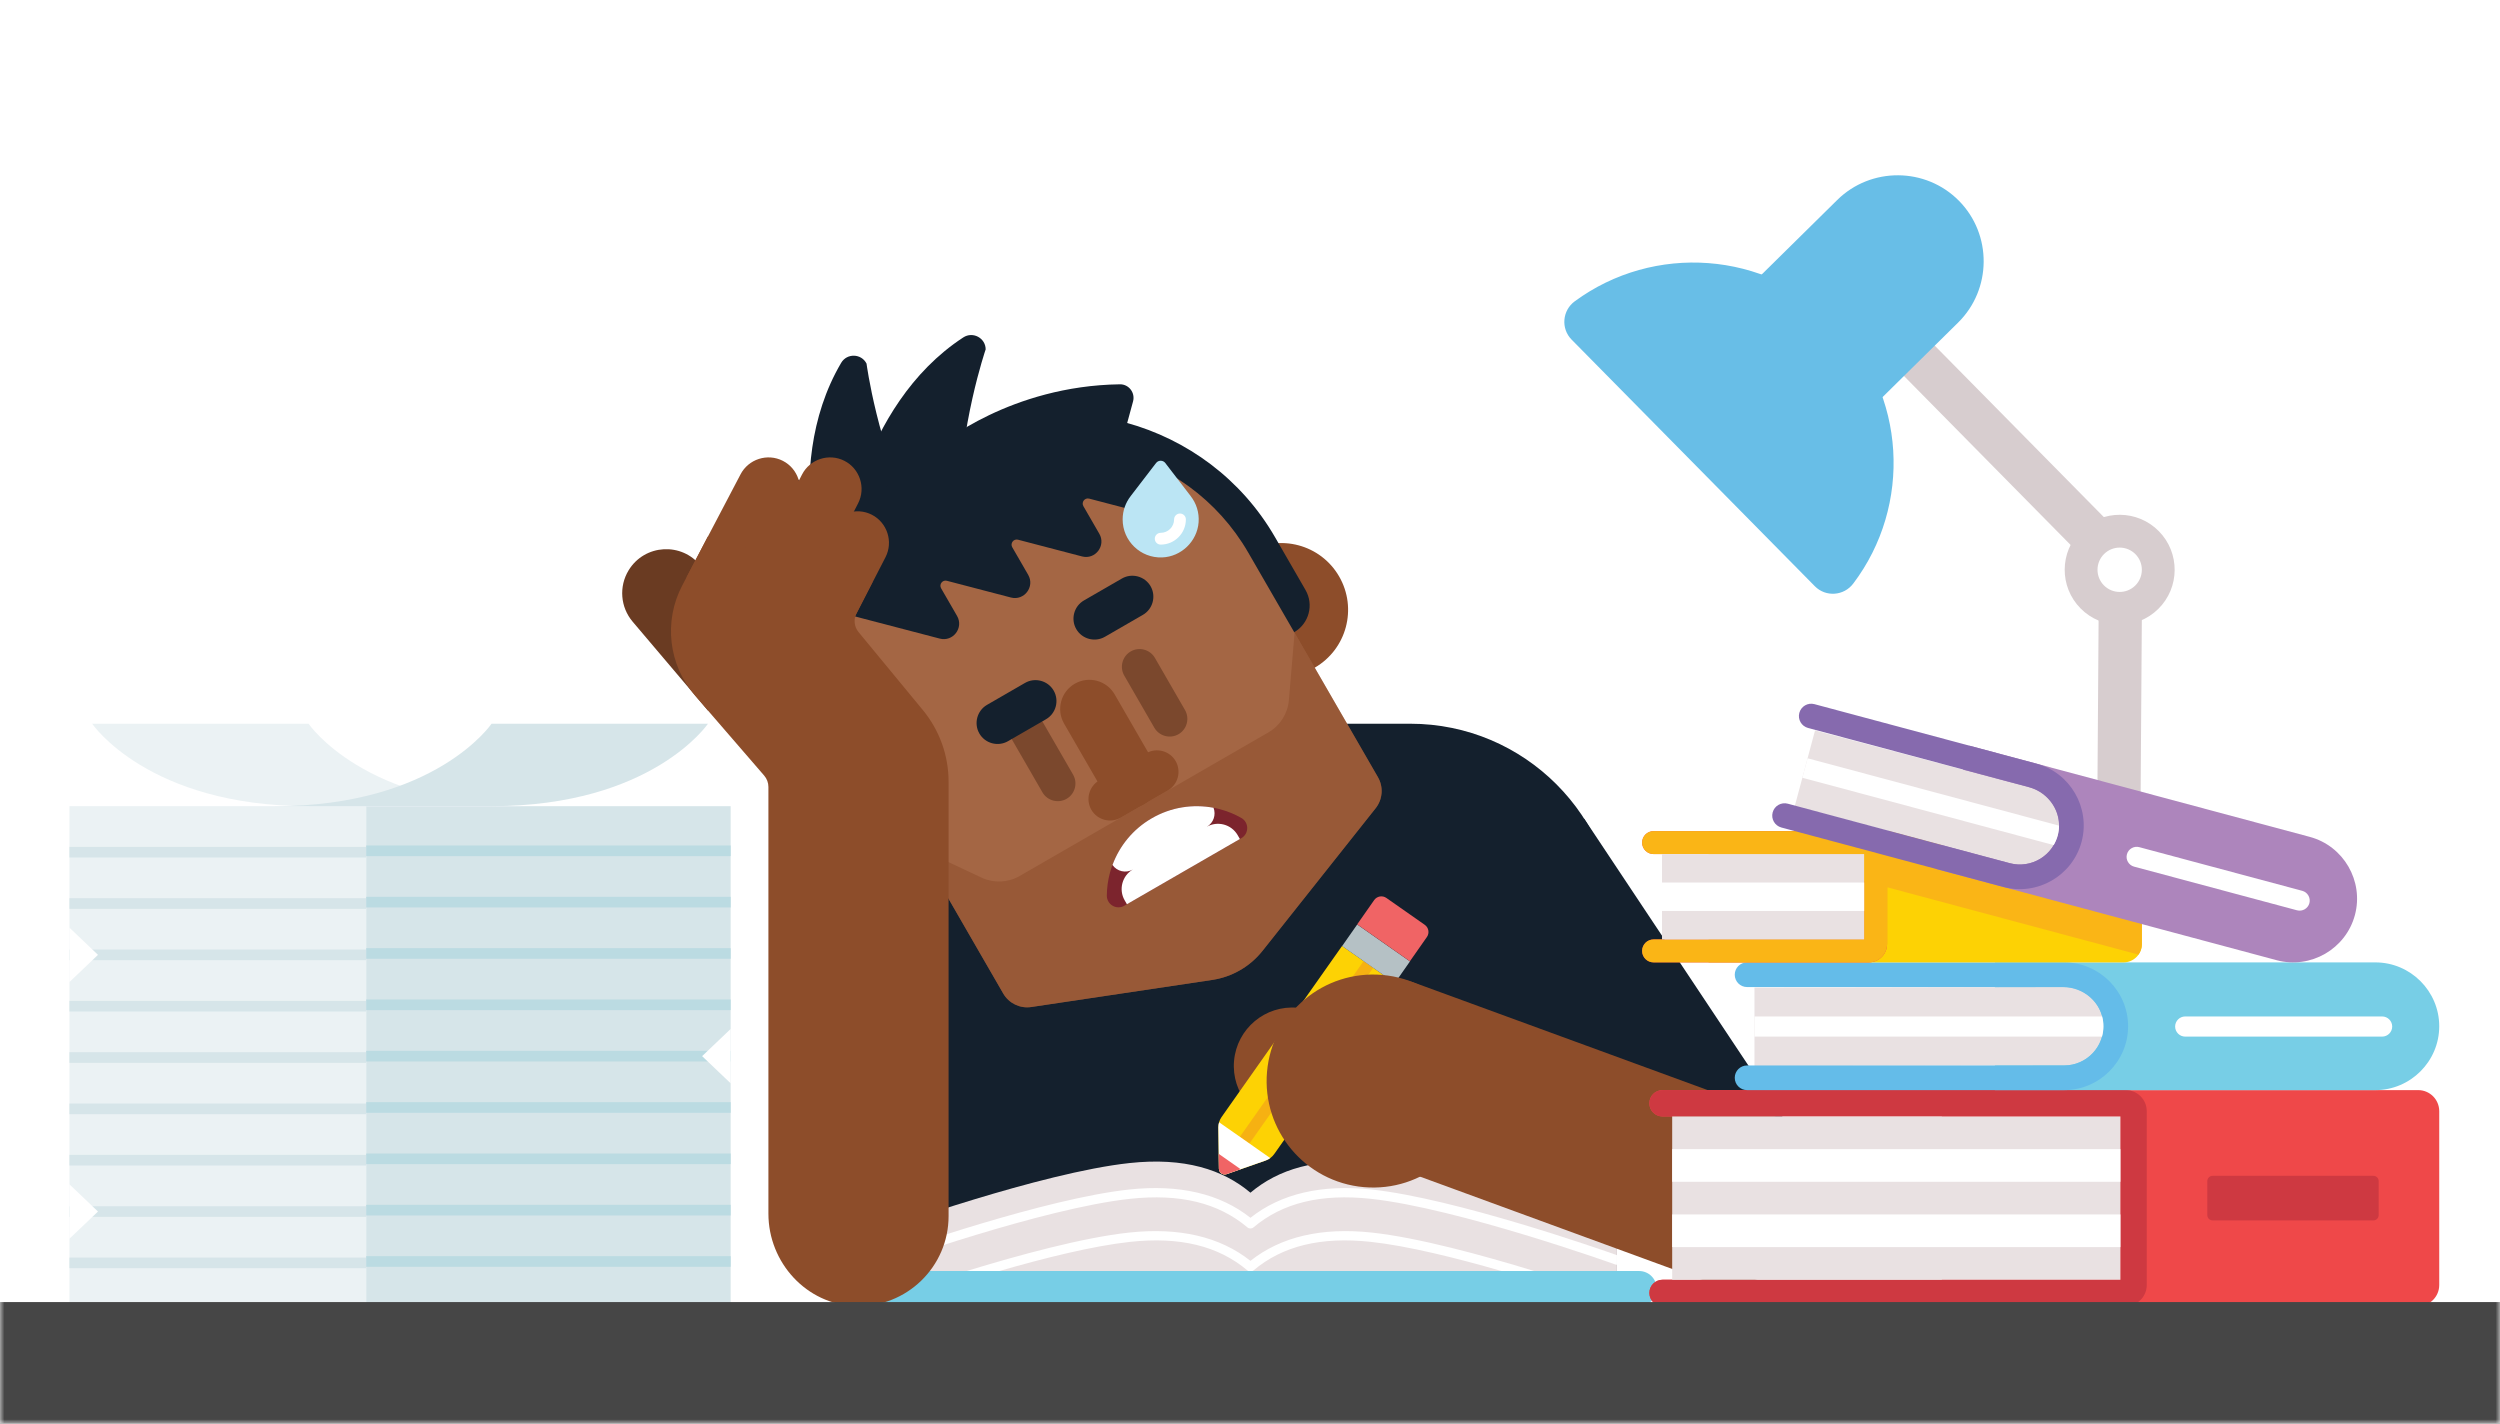 <svg xmlns="http://www.w3.org/2000/svg" xmlns:xlink="http://www.w3.org/1999/xlink" width="288" height="164" viewBox="0 0 288 164">
  <rect x="0" y="0" width="288" height="164" fill="#333333" stroke="none"/>
  <defs>
    <rect id="exp_i_need_coffee-a" width="288" height="164"/>
  </defs>
  <g fill="none" fill-rule="evenodd">
    <mask id="exp_i_need_coffee-b" fill="#fff">
      <use xlink:href="#exp_i_need_coffee-a"/>
    </mask>
    <use fill="#FFF" xlink:href="#exp_i_need_coffee-a"/>
    <g mask="url(#exp_i_need_coffee-b)">
      <g transform="translate(0 20)">
        <g transform="translate(180)">
          <circle cx="64.187" cy="45.638" r="6.334" fill="#D7CDCF" fill-rule="nonzero" transform="rotate(-44.603 64.187 45.638)"/>
          <circle cx="64.187" cy="45.638" r="2.554" fill="#FFF" fill-rule="nonzero" transform="rotate(-44.603 64.187 45.638)"/>
          <rect width="32.029" height="4.98" x="33.532" y="27.63" fill="#D7CDCF" fill-rule="nonzero" transform="rotate(45.397 49.546 30.12)"/>
          <rect width="26.09" height="4.98" x="51.13" y="59.469" fill="#D7CDCF" fill-rule="nonzero" transform="rotate(90.395 64.175 61.96)"/>
          <path fill="#68BEE7" fill-rule="nonzero" d="M18.145,30.287 C14.315,26.404 14.358,20.093 18.241,16.262 L31.65,3.038 C35.533,-0.792 41.844,-0.749 45.674,3.134 C49.504,7.017 49.461,13.328 45.578,17.158 L32.169,30.383 C28.285,34.213 21.974,34.169 18.145,30.287 Z"/>
          <path fill="#68BEE7" fill-rule="nonzero" d="M29.069,47.533 C30.325,48.807 32.413,48.657 33.492,47.23 C40.291,38.237 39.645,25.383 31.494,17.119 C23.343,8.856 10.499,8.032 1.415,14.707 C-0.027,15.765 -0.206,17.852 1.05,19.125 L29.069,47.533 Z"/>
        </g>
        <path fill="#14202D" fill-rule="nonzero" d="M97.014,43.854 C97.014,43.854 98.811,26.803 110.972,18.87 C112.073,18.152 113.538,18.934 113.549,20.248 C113.549,20.248 110.484,29.197 110.484,38.761 C110.484,48.324 97.014,43.854 97.014,43.854 Z"/>
        <path fill="#14202D" fill-rule="nonzero" d="M95.508,50.382 C95.508,50.382 89.537,34.31 96.904,21.797 C97.57,20.665 99.231,20.715 99.825,21.887 C99.825,21.887 101.058,31.265 105.309,39.831 C109.56,48.398 95.508,50.382 95.508,50.382 Z"/>
        <polygon fill="#14202D" fill-rule="nonzero" points="182.492 74.306 207.632 112.092 176.734 112.092"/>
        <path fill="#14202D" fill-rule="nonzero" d="M101.829,63.373 L101.829,126.421 L186.273,126.421 L186.273,87.186 C186.273,74.034 175.611,63.373 162.459,63.373 L101.829,63.373 Z"/>
        <g transform="translate(97 113.5)">
          <path fill="#E9E1E2" fill-rule="nonzero" d="M60.967,0.482 C54.676,-0.195 50.234,1.214 47.05,3.9 C43.866,1.214 39.424,-0.195 33.134,0.482 C22.913,1.583 4.829,8.081 4.829,8.081 L4.829,12.921 L89.273,12.921 L89.273,8.081 C89.272,8.081 71.189,1.583 60.967,0.482 Z"/>
          <path fill="#FFF" fill-rule="nonzero" d="M89.272,11.095 C87.395,10.43 70.662,4.571 61.025,3.533 C55.256,2.913 50.562,4.008 47.051,6.79 C43.539,4.008 38.84,2.913 33.077,3.533 C23.44,4.571 6.705,10.431 4.829,11.095 L4.829,12.199 C4.889,12.199 4.95,12.194 5.011,12.172 C5.191,12.107 23.15,5.684 33.191,4.603 C38.928,3.988 43.344,5.063 46.704,7.896 C46.904,8.065 47.197,8.065 47.398,7.896 C50.758,5.062 55.181,3.987 60.91,4.603 C70.95,5.684 88.911,12.107 89.091,12.172 C89.151,12.194 89.212,12.204 89.272,12.204 L89.272,11.095 Z"/>
          <path fill="#FFF" fill-rule="nonzero" d="M61.025,8.492 C55.258,7.87 50.562,8.967 47.051,11.749 C43.54,8.967 38.842,7.871 33.077,8.492 C27.771,9.063 20.314,11.097 14.367,12.921 L18.13,12.921 C23.27,11.435 28.94,10.02 33.193,9.562 C38.92,8.944 43.344,10.021 46.705,12.855 C46.739,12.884 46.78,12.902 46.819,12.921 L47.285,12.921 C47.324,12.902 47.364,12.884 47.398,12.855 C50.758,10.021 55.179,8.943 60.91,9.562 C65.162,10.02 70.832,11.435 75.972,12.921 L79.734,12.921 C73.787,11.097 66.33,9.063 61.025,8.492 Z"/>
          <path fill="#77CEE6" fill-rule="nonzero" d="M91.822,12.921 L2.28,12.921 C1.163,12.921 0.258,13.826 0.258,14.943 C0.258,16.059 1.163,16.965 2.28,16.965 L91.822,16.965 C92.939,16.965 93.844,16.06 93.844,14.943 C93.844,13.826 92.939,12.921 91.822,12.921 Z"/>
        </g>
        <g transform="translate(140 83)">
          <circle cx="8.869" cy="19.8" r="6.733" fill="#8D4D2A" fill-rule="nonzero" transform="rotate(-84.998 8.869 19.8)"/>
          <g fill-rule="nonzero">
            <path fill="#FDD204" d="M14.606,5.973 L0.722,25.686 C0.479,26.033 0.351,26.448 0.356,26.872 L0.417,31.632 C0.423,32.093 0.878,32.412 1.313,32.26 L5.807,30.689 C6.207,30.549 6.553,30.287 6.796,29.94 L20.68,10.227 L14.606,5.973 Z"/>
            <polygon fill="#F19020" points="3.938 28.733 2.833 27.96 17.091 7.713 18.195 8.486" opacity=".5"/>
            <path fill="#FFF" d="M0.439,26.283 C0.384,26.473 0.354,26.671 0.356,26.872 L0.417,31.631 C0.423,32.092 0.879,32.411 1.313,32.26 L5.807,30.689 C5.996,30.622 6.172,30.527 6.332,30.41 L0.439,26.283 Z"/>
            <path fill="#F06465" d="M0.395,29.922 L0.417,31.632 C0.423,32.093 0.879,32.412 1.313,32.26 L2.928,31.695 L0.395,29.922 Z"/>
            <rect width="7.416" height="3.034" x="14.812" y="5.354" fill="#B5C1C5" transform="rotate(35 18.52 6.87)"/>
            <path fill="#F06465" d="M24.13,3.538 L19.712,0.444 C19.254,0.123 18.623,0.235 18.303,0.693 L16.346,3.488 L22.42,7.742 L24.378,4.946 C24.698,4.489 24.587,3.857 24.13,3.538 Z"/>
          </g>
          <path fill="#8D4D2A" fill-rule="nonzero" d="M55.603,44.27 L15.957,29.754 C10.572,27.794 7.795,21.838 9.755,16.453 C11.716,11.066 17.671,8.29 23.056,10.25 L62.702,24.766 C68.088,26.727 70.865,32.681 68.904,38.068 C66.945,43.453 60.989,46.23 55.603,44.27 Z"/>
          <circle cx="18.184" cy="21.536" r="12.269" fill="#8D4D2A" fill-rule="nonzero" transform="rotate(-84.998 18.184 21.536)"/>
        </g>
        <g transform="translate(93.5 27.5)">
          <g fill-rule="nonzero">
            <g fill="#8D4D2A" transform="translate(0 12)">
              <circle cx="54.105" cy="10.756" r="7.695" transform="rotate(-30.001 54.105 10.756)"/>
              <circle cx="10.941" cy="35.677" r="7.695" transform="rotate(-30.001 10.941 35.677)"/>
            </g>
            <path fill="#14202D" d="M55.593,25.327 C57.295,24.345 57.878,22.169 56.895,20.466 L53.38,14.377 C45.635,0.962 28.335,-3.801 14.817,3.759 L14.483,3.947 C0.879,11.802 -3.7,29.43 4.276,43.244 L7.568,48.946 C8.55,50.648 10.726,51.23 12.428,50.248 L55.593,25.327 Z"/>
            <path fill="#A46644" d="M50.298,16.155 C43.202,3.864 27.027,-0.102 15.004,7.805 C3.917,15.097 0.714,29.959 7.349,41.452 L22.068,66.946 C22.724,68.083 24.009,68.703 25.308,68.508 L46.147,65.388 C48.434,65.045 50.507,63.846 51.944,62.034 L64.972,45.611 C65.786,44.584 65.891,43.163 65.236,42.028 L50.298,16.155 Z"/>
            <g transform="translate(19 18.5)">
              <g transform="translate(3.5 8.5)">
                <g fill="#7B482D">
                  <path d="M6.874 17.523C5.902 18.084 4.649 17.748 4.088 16.776L.622 10.772C.061 9.8.397 8.547 1.369 7.987 2.34 7.426 3.594 7.761 4.154 8.733L7.62 14.738C8.181 15.709 7.846 16.962 6.874 17.523zM19.766 10.08C18.794 10.641 17.541 10.305 16.98 9.334L13.514 3.329C12.953 2.357 13.289 1.104 14.261.543 15.232-.018 16.485.319 17.046 1.29L20.512 7.295C21.073 8.266 20.737 9.52 19.766 10.08z"/>
                </g>
                <g fill="#8D4D2A" transform="translate(6 3.5)">
                  <path d="M9.818,14.629 C8.209,15.557 6.151,15.006 5.222,13.397 L0.583,5.362 C-0.346,3.752 0.205,1.694 1.815,0.765 C3.424,-0.164 5.481,0.388 6.41,1.997 L11.05,10.033 C11.979,11.642 11.427,13.699 9.818,14.629 Z"/>
                  <path d="M12.527,13.064 L7.109,16.192 C5.928,16.874 4.404,16.466 3.722,15.285 C3.041,14.104 3.449,12.581 4.63,11.899 L10.049,8.77 C11.229,8.088 12.753,8.496 13.435,9.678 C14.117,10.858 13.708,12.383 12.527,13.064 Z"/>
                </g>
              </g>
              <path fill="#14202D" d="M7.998 16.858L3.624 19.384C2.474 20.049.988 19.651.323 18.5-.342 17.349.057 15.863 1.208 15.198L5.582 12.672C6.732 12.008 8.219 12.406 8.883 13.557 9.548 14.708 9.15 16.194 7.998 16.858zM19.161 4.832L14.787 7.357C13.636 8.022 12.15 7.624 11.486 6.473 10.821 5.322 11.219 3.836 12.37 3.171L16.744.646C17.895-.018 19.381.38 20.046 1.53 20.71 2.682 20.312 4.168 19.161 4.832z"/>
            </g>
            <path fill="#14202D" d="M38.791,4.846 C31.651,2.077 23.381,2.382 16.238,6.377 C9.637,10.069 5.302,16.268 3.624,23.156 L14.762,26.067 C16.291,26.466 17.543,24.825 16.753,23.456 L14.917,20.277 C14.653,19.821 15.071,19.273 15.581,19.407 L22.957,21.334 C24.485,21.734 25.738,20.092 24.948,18.724 L23.112,15.544 C22.849,15.088 23.266,14.541 23.776,14.674 L31.152,16.602 C32.681,17.002 33.932,15.36 33.142,13.991 L31.307,10.812 C31.044,10.356 31.461,9.809 31.971,9.941 L39.347,11.87 C40.876,12.269 42.127,10.627 41.337,9.258 L38.791,4.846 Z"/>
            <path fill="#8D4D2A" d="M51.931,62.05 L64.994,45.583 C65.796,44.572 65.898,43.175 65.254,42.059 L55.636,25.401 L54.98,33.159 C54.849,34.706 53.97,36.092 52.626,36.868 L38.319,45.128 L38.267,45.158 L23.959,53.418 C22.615,54.194 20.975,54.264 19.57,53.603 L12.428,50.248 L12.428,50.248 L22.087,66.976 C22.732,68.094 23.997,68.704 25.273,68.513 L46.167,65.384 C48.441,65.044 50.502,63.852 51.931,62.05 Z" opacity=".5"/>
          </g>
          <g fill-rule="nonzero" transform="translate(34 45)">
            <path fill="#7C242D" d="M15.509,4.054 C16.408,3.535 16.4,2.235 15.496,1.724 C12.403,-0.028 8.492,-0.144 5.191,1.762 C1.891,3.667 0.036,7.112 0.006,10.667 C-0.003,11.705 1.12,12.363 2.018,11.844 L15.509,4.054 Z"/>
            <path fill="#FFF" d="M11.516,2.748 L11.534,2.738 C12.302,2.295 12.608,1.358 12.297,0.555 C9.944,0.111 7.428,0.47 5.192,1.762 C3.01,3.021 1.466,4.954 0.657,7.145 C1.179,7.888 2.194,8.13 2.995,7.668 L3.014,7.657 C1.773,8.374 1.344,9.975 2.06,11.216 L2.321,11.668 L15.335,4.154 L15.074,3.701 C14.357,2.462 12.757,2.033 11.516,2.748 Z"/>
          </g>
        </g>
        <rect width="34.188" height="57.593" x="8" y="72.871" fill="#EBF2F4" fill-rule="nonzero"/>
        <g transform="translate(129 33)">
          <path fill="#BBE5F4" fill-rule="nonzero" d="M1.254,4.152 L1.252,4.151 L4.178,0.339 C4.447,-0.011 4.974,-0.011 5.242,0.339 L8.169,4.151 L8.168,4.152 C8.806,4.973 9.164,6.025 9.08,7.164 C8.919,9.359 7.08,11.133 4.88,11.216 C2.383,11.31 0.329,9.314 0.329,6.838 C0.329,5.824 0.676,4.894 1.254,4.152 Z"/>
          <path fill="#FFF" fill-rule="nonzero" d="M4.71,9.739 C6.311,9.739 7.613,8.438 7.613,6.837 C7.613,6.462 7.309,6.158 6.934,6.158 C6.559,6.158 6.255,6.462 6.255,6.837 C6.255,7.689 5.562,8.382 4.71,8.382 C4.335,8.382 4.032,8.685 4.032,9.06 C4.032,9.435 4.335,9.739 4.71,9.739 Z"/>
        </g>
        <g transform="translate(189 61)">
          <g fill-rule="nonzero" transform="translate(1 44.5)">
            <path fill="#EF4849" d="M88.57,0.08 L74.466,0.08 L35.217,0.08 L33.698,0.08 L33.698,23.446 L33.698,24.965 L35.217,24.965 L74.466,24.965 L88.57,24.965 C89.912,24.965 91,23.877 91,22.535 L91,2.509 C91,1.167 89.912,0.08 88.57,0.08 Z"/>
            <path fill="#EF4849" d="M0.004,1.599 C0.004,2.437 0.684,3.117 1.523,3.117 L54.269,3.117 L54.269,21.927 L1.523,21.927 C0.684,21.927 0.004,22.608 0.004,23.446 C0.004,24.285 0.684,24.965 1.523,24.965 L54.877,24.965 C56.218,24.965 57.306,23.877 57.306,22.535 L57.306,2.509 C57.306,1.167 56.218,0.079 54.877,0.079 L1.523,0.079 C0.684,0.08 0.004,0.759 0.004,1.599 Z"/>
            <path fill="#CE3941" d="M0.004,1.599 C0.004,2.437 0.684,3.117 1.523,3.117 L54.269,3.117 L54.269,21.927 L1.523,21.927 C0.684,21.927 0.004,22.608 0.004,23.446 C0.004,24.285 0.684,24.965 1.523,24.965 L54.877,24.965 C56.218,24.965 57.306,23.877 57.306,22.535 L57.306,2.509 C57.306,1.167 56.218,0.079 54.877,0.079 L1.523,0.079 C0.684,0.08 0.004,0.759 0.004,1.599 Z"/>
            <rect width="51.633" height="18.811" x="2.636" y="3.117" fill="#E9E1E2"/>
            <rect width="51.633" height="3.762" x="2.636" y="6.879" fill="#FFF"/>
            <rect width="51.633" height="3.762" x="2.636" y="14.403" fill="#FFF"/>
            <path fill="#CE3941" d="M83.416,15.091 L64.889,15.091 C64.554,15.091 64.282,14.819 64.282,14.483 L64.282,10.561 C64.282,10.226 64.554,9.954 64.889,9.954 L83.416,9.954 C83.752,9.954 84.024,10.226 84.024,10.561 L84.024,14.483 C84.024,14.819 83.752,15.091 83.416,15.091 Z"/>
          </g>
          <g fill-rule="nonzero" transform="translate(10.5 29.5)">
            <path fill="#77CEE6" d="M74.144,0.368 L31.452,0.368 L30.316,0.368 L30.316,1.504 L30.316,2.072 L30.316,13.376 L30.316,13.944 L30.316,15.081 L31.452,15.081 L74.144,15.081 C78.19,15.081 81.5,11.771 81.5,7.724 C81.5,3.678 78.19,0.368 74.144,0.368 Z"/>
            <path fill="#E9E1E2" d="M2.615,12.305 L2.615,3.274 L38.3,3.208 C40.789,3.208 42.816,5.234 42.816,7.724 C42.816,10.213 40.789,12.239 38.3,12.239 L2.615,12.305 Z"/>
            <path fill="#64BCE9" d="M38.3,0.368 L1.763,0.368 C0.979,0.368 0.343,1.004 0.343,1.788 C0.343,2.573 0.979,3.209 1.763,3.209 L38.141,3.209 C40.543,3.209 42.645,5.018 42.805,7.415 C42.981,10.044 40.892,12.24 38.3,12.24 L1.763,12.24 C0.979,12.24 0.343,12.876 0.343,13.661 C0.343,14.445 0.979,15.081 1.763,15.081 L38.3,15.081 C42.346,15.081 45.657,11.771 45.657,7.725 C45.657,3.678 42.346,0.368 38.3,0.368 Z"/>
            <path fill="#FFF" d="M2.615 8.918L42.65 8.918C42.755 8.537 42.816 8.137 42.816 7.724 42.816 7.333 42.761 6.957 42.667 6.595L2.615 6.595 2.615 8.918zM74.92 8.918L52.236 8.918C51.597 8.918 51.075 8.396 51.075 7.756 51.075 7.117 51.597 6.595 52.236 6.595L74.92 6.595C75.559 6.595 76.082 7.117 76.082 7.756 76.082 8.396 75.558 8.918 74.92 8.918z"/>
          </g>
          <g fill-rule="nonzero" transform="translate(0 14.5)">
            <path fill="#FDD204" d="M55.629,0.244 L43.342,0.244 L9.149,0.244 L7.827,0.244 L7.827,14.045 L7.827,15.368 L9.149,15.368 L43.342,15.368 L55.629,15.368 C56.797,15.368 57.745,14.42 57.745,13.252 L57.745,2.361 C57.745,1.192 56.797,0.244 55.629,0.244 Z"/>
            <path fill="#EF4849" d="M0.171,1.567 C0.171,2.297 0.763,2.89 1.494,2.89 L25.747,2.89 L25.747,12.722 L1.494,12.722 C0.763,12.722 0.171,13.315 0.171,14.045 C0.171,14.775 0.763,15.368 1.494,15.368 L26.276,15.368 C27.445,15.368 28.393,14.421 28.393,13.252 L28.393,2.361 C28.393,1.192 27.445,0.244 26.276,0.244 L1.494,0.244 C0.762,0.244 0.171,0.837 0.171,1.567 Z"/>
            <path fill="#FAB516" d="M0.171,1.567 C0.171,2.297 0.763,2.89 1.494,2.89 L25.747,2.89 L25.747,12.722 L1.494,12.722 C0.763,12.722 0.171,13.315 0.171,14.045 C0.171,14.775 0.763,15.368 1.494,15.368 L26.276,15.368 C27.445,15.368 28.393,14.421 28.393,13.252 L28.393,2.361 C28.393,1.192 27.445,0.244 26.276,0.244 L1.494,0.244 C0.762,0.244 0.171,0.837 0.171,1.567 Z"/>
            <path fill="#FAB516" d="M55.629,0.244 L43.342,0.244 L17.956,0.244 L17.773,0.927 L16.95,0.707 C16.192,0.504 15.413,0.954 15.21,1.711 C15.007,2.469 15.457,3.248 16.215,3.45 L41.788,10.303 L41.788,10.303 L57.352,14.473 C57.598,14.127 57.745,13.707 57.745,13.251 L57.745,2.361 C57.745,1.192 56.797,0.244 55.629,0.244 Z"/>
            <g transform="translate(2 2.5)">
              <rect width="23.284" height="9.832" x=".464" y=".39" fill="#E9E1E2"/>
              <rect width="23.284" height="3.277" x=".464" y="3.667" fill="#FFF"/>
            </g>
          </g>
          <g fill-rule="nonzero" transform="translate(15)">
            <path fill="#AD85BC" d="M62.084,15.408 L23.98,5.197 L22.883,4.904 L22.588,6.001 L22.442,6.55 L19.516,17.468 L19.369,18.016 L19.075,19.113 L20.172,19.407 L58.276,29.617 C62.184,30.665 66.238,28.324 67.285,24.416 C68.332,20.509 65.991,16.454 62.084,15.408 Z"/>
            <path fill="#E9E1E2" d="M2.756,11.868 L5.093,3.146 L29.86,9.714 C32.264,10.358 33.697,12.839 33.053,15.244 C32.408,17.648 29.927,19.081 27.523,18.437 L2.756,11.868 Z"/>
            <path fill="#866AAE" d="M30.595,6.97 L5.022,0.118 C4.264,-0.085 3.486,0.364 3.283,1.123 C3.079,1.88 3.529,2.659 4.287,2.862 L29.706,9.673 C32.026,10.295 33.587,12.585 33.123,14.943 C32.612,17.528 30.026,19.108 27.523,18.438 L1.95,11.585 C1.192,11.383 0.413,11.832 0.21,12.59 C0.007,13.348 0.457,14.127 1.215,14.329 L26.788,21.181 C30.696,22.229 34.75,19.888 35.797,15.98 C36.843,12.072 34.502,8.018 30.595,6.97 Z"/>
            <path fill="#FFF" d="M3.632 8.598L32.584 16.355C32.783 16.014 32.946 15.644 33.053 15.245 33.154 14.867 33.198 14.489 33.201 14.116L4.234 6.354 3.632 8.598zM60.62 23.867L41.843 18.836C41.226 18.671 40.856 18.03 41.022 17.413 41.187 16.797 41.827 16.427 42.444 16.592L61.221 21.623C61.837 21.788 62.207 22.428 62.042 23.046 61.877 23.663 61.237 24.032 60.62 23.867z"/>
          </g>
        </g>
        <g transform="translate(8 72.5)">
          <rect width="41.986" height="57.593" x="34.187" y=".371" fill="#D6E5E9" fill-rule="nonzero" transform="rotate(-180 55.18 29.168)"/>
          <g fill="#D6E5E9" fill-rule="nonzero" transform="translate(0 5)">
            <rect width="34.188" height="1.226" y=".059"/>
            <rect width="34.188" height="1.226" y="5.973"/>
            <rect width="34.188" height="1.226" y="11.886"/>
            <rect width="34.188" height="1.226" y="17.8"/>
            <rect width="34.188" height="1.226" y="23.714"/>
            <rect width="34.188" height="1.226" y="29.628"/>
            <rect width="34.188" height="1.226" y="35.542"/>
            <rect width="34.188" height="1.226" y="41.456"/>
            <rect width="34.188" height="1.226" y="47.37"/>
          </g>
          <g fill="#BBDBE2" fill-rule="nonzero" transform="translate(34 4.5)">
            <rect width="41.986" height="1.226" x=".187" y=".4" transform="rotate(-180 21.18 1.013)"/>
            <rect width="41.986" height="1.226" x=".187" y="6.313" transform="rotate(-180 21.18 6.926)"/>
            <rect width="41.986" height="1.226" x=".187" y="12.227" transform="rotate(-180 21.18 12.84)"/>
            <rect width="41.986" height="1.226" x=".187" y="18.141" transform="rotate(-180 21.18 18.754)"/>
            <rect width="41.986" height="1.226" x=".187" y="24.055" transform="rotate(-180 21.18 24.668)"/>
            <rect width="41.986" height="1.226" x=".187" y="29.969" transform="rotate(-180 21.18 30.582)"/>
            <rect width="41.986" height="1.226" x=".187" y="35.883" transform="rotate(-180 21.18 36.496)"/>
            <rect width="41.986" height="1.226" x=".187" y="41.796" transform="rotate(-180 21.18 42.41)"/>
            <rect width="41.986" height="1.226" x=".187" y="47.711" transform="rotate(-180 21.18 48.324)"/>
          </g>
          <polygon fill="#FFF" fill-rule="nonzero" points="0 14.366 3.288 17.5 0 20.634"/>
          <polygon fill="#FFF" fill-rule="nonzero" points="76.173 32.301 72.885 29.168 76.173 26.034"/>
          <polygon fill="#FFF" fill-rule="nonzero" points="0 43.935 3.288 47.069 0 50.203"/>
        </g>
        <g transform="translate(10.5 63)">
          <path fill="#EBF2F4" fill-rule="nonzero" d="M49.98,9.871 C31.48,9.871 25.047,0.373 25.047,0.373 L0.115,0.373 C0.115,0.373 6.547,9.871 25.047,9.871 L49.98,9.871 Z"/>
          <path fill="#D6E5E9" fill-rule="nonzero" d="M21.192,9.871 C39.693,9.871 46.126,0.373 46.126,0.373 L71.058,0.373 C71.058,0.373 64.626,9.871 46.126,9.871 L21.192,9.871 Z"/>
        </g>
        <path fill="#14202D" fill-rule="nonzero" d="M93.76 40.056L92.276 35.727C92.019 34.976 91.033 34.782 90.52 35.389 86.4 40.263 88.32 45.352 88.32 45.352 90.323 40.787 91.811 41.319 93.76 40.056zM108.317 31.259C108.317 31.259 116.391 24.448 129.016 24.272 130.045 24.258 130.798 25.247 130.528 26.241L128.978 31.944 108.317 31.259zM96.177 45.873C96.177 45.873 95.072 48.038 94.983 51.041 94.968 51.559 95.569 51.856 95.962 51.519 97.992 49.773 102.531 44.837 107.259 43.352 107.259 43.352 102.033 42.685 96.177 45.873z"/>
        <path fill="#8D4D2A" fill-rule="nonzero" d="M85.468,56.083 C83.691,55.173 82.981,52.974 83.891,51.196 L92.393,34.666 C93.303,32.889 95.502,32.179 97.28,33.089 C99.058,33.999 99.767,36.198 98.858,37.976 L90.355,54.505 C89.445,56.283 87.246,56.993 85.468,56.083 Z"/>
        <path fill="#8D4D2A" fill-rule="nonzero" d="M88.624,62.291 C86.846,61.382 86.136,59.182 87.046,57.404 L95.549,40.875 C96.459,39.097 98.657,38.388 100.436,39.297 C102.213,40.208 102.923,42.407 102.013,44.184 L93.51,60.714 C92.6,62.492 90.401,63.202 88.624,62.291 Z"/>
        <path fill="#6A3B22" fill-rule="nonzero" d="M81.558,61.855 L72.879,51.615 C71.468,49.95 71.281,47.568 72.415,45.703 C74.26,42.668 78.572,42.422 80.751,45.226 L86.749,52.946 L81.558,61.855 Z"/>
        <path fill="#8D4D2A" fill-rule="nonzero" d="M90.186,33.089 C88.409,32.179 86.21,32.889 85.299,34.666 L79.083,46.513 C79.352,46.587 79.724,46.743 80.001,46.941 C81.749,48.19 83.459,49.489 85.153,50.808 L91.763,37.976 C92.674,36.199 91.963,33.999 90.186,33.089 Z"/>
        <path fill="#8D4D2A" fill-rule="nonzero" d="M98.907,52.819 C98.4,52.204 98.306,51.346 98.671,50.636 L100.513,47.038 C99.266,46.589 98.013,46.157 96.743,45.773 C93.651,44.837 90.487,44.186 87.353,43.414 C85.44,42.943 83.418,42.525 81.536,41.821 L78.586,47.464 C76.433,51.581 77.015,56.597 80.053,60.113 L88.034,69.347 C88.348,69.711 88.521,70.175 88.521,70.655 L88.521,119.814 C88.521,125.454 92.906,130.269 98.543,130.458 C104.437,130.655 109.277,125.935 109.277,120.085 L109.277,70.043 C109.277,67.038 108.231,64.126 106.319,61.807 L98.907,52.819 Z"/>
        <rect width="288" height="14" y="130" fill="#464646" fill-rule="nonzero"/>
      </g>
    </g>
  </g>
</svg>
